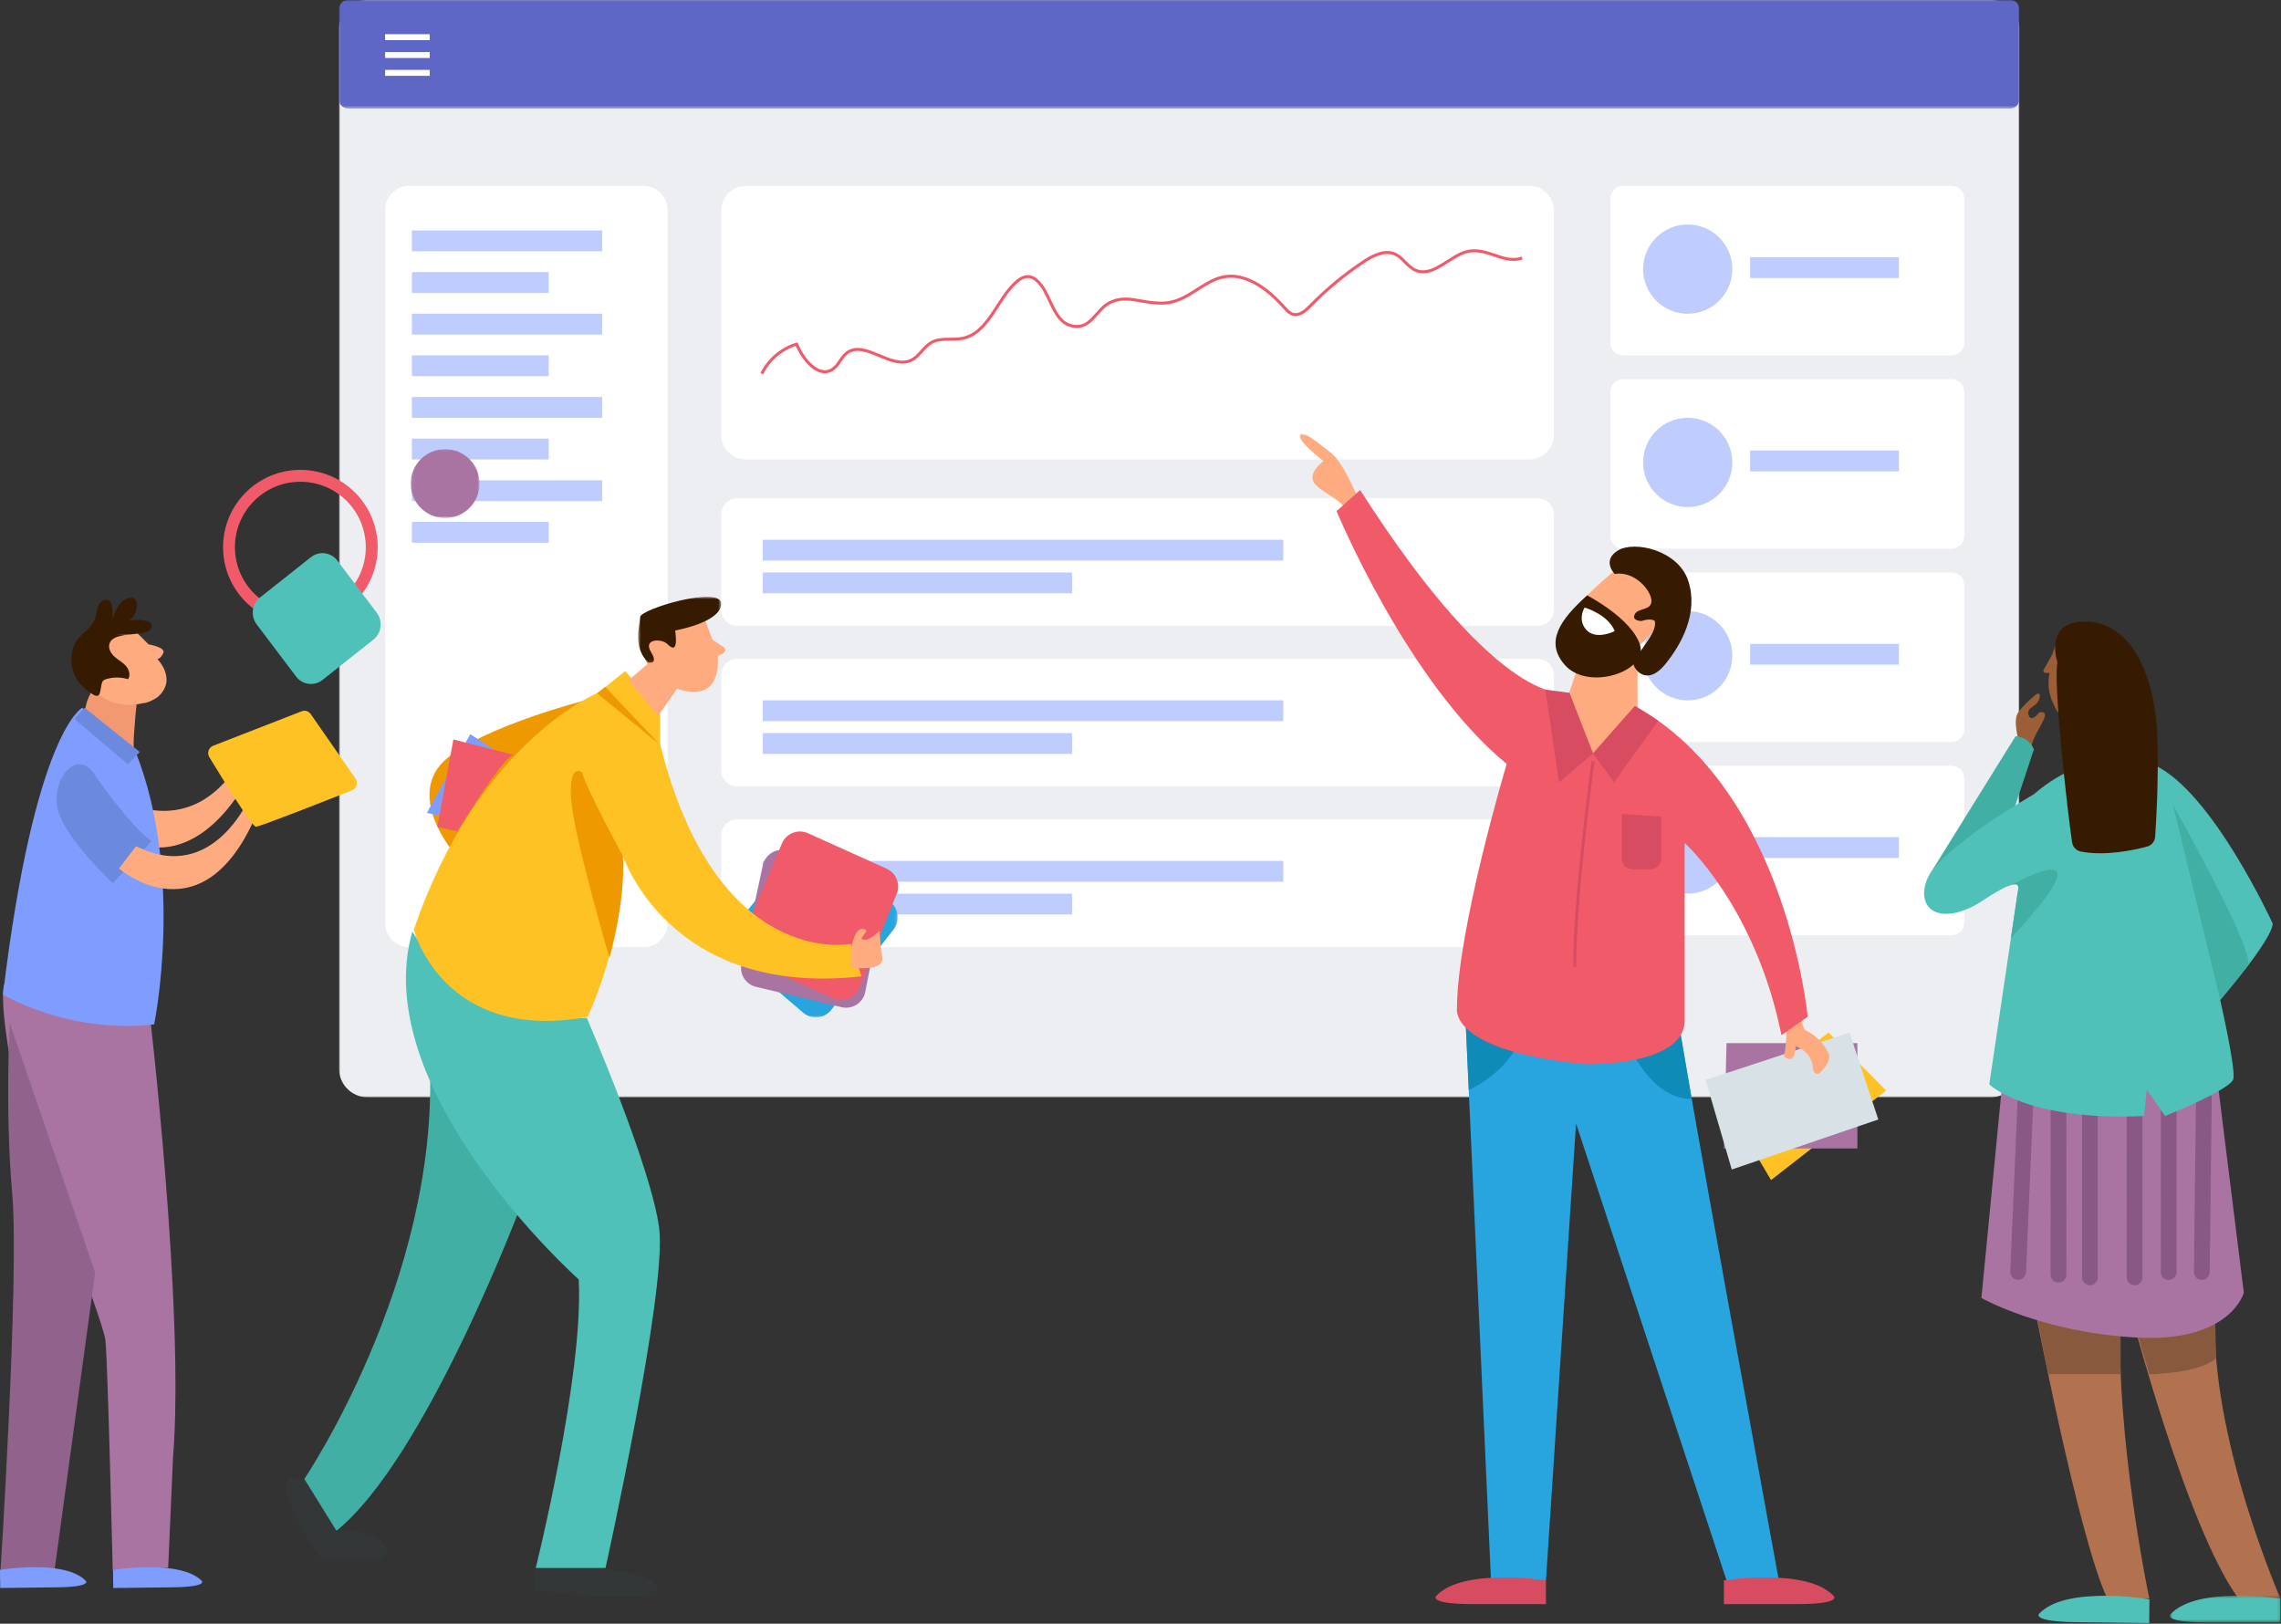 <svg fill="none" height="546" viewBox="0 0 767 546" width="767" xmlns="http://www.w3.org/2000/svg" xmlns:xlink="http://www.w3.org/1999/xlink"><rect x="0" y="0" width="767" height="546" fill="#333333" stroke="none"/><mask id="a" height="369" maskUnits="userSpaceOnUse" width="565" x="114" y="0"><path clip-rule="evenodd" d="m114 0h565v369h-565z" fill="#fff" fill-rule="evenodd"/></mask><mask id="b" height="37" maskUnits="userSpaceOnUse" width="565" x="114" y="0"><path clip-rule="evenodd" d="m114 0h565v36.5h-565z" fill="#fff" fill-rule="evenodd"/></mask><mask id="c" height="369" maskUnits="userSpaceOnUse" width="565" x="114" y="0"><path clip-rule="evenodd" d="m114 369h565v-369h-565z" fill="#fff" fill-rule="evenodd"/></mask><mask id="d" height="24" maskUnits="userSpaceOnUse" width="24" x="138" y="151"><path clip-rule="evenodd" d="m138.094 151.03h23.172v23.172h-23.172z" fill="#fff" fill-rule="evenodd"/></mask><mask id="e" height="27" maskUnits="userSpaceOnUse" width="21" x="437" y="145"><path clip-rule="evenodd" d="m437 145.886h20.356v25.979h-20.356z" fill="#fff" fill-rule="evenodd"/></mask><mask id="f" height="100" maskUnits="userSpaceOnUse" width="52" x="715" y="438"><path clip-rule="evenodd" d="m715.672 438.249h51.176v99.326h-51.176z" fill="#fff" fill-rule="evenodd"/></mask><mask id="g" height="10" maskUnits="userSpaceOnUse" width="38" x="729" y="536"><path clip-rule="evenodd" d="m729.609 536.57h37.239v8.987h-37.239z" fill="#fff" fill-rule="evenodd"/></mask><mask id="h" height="61" maskUnits="userSpaceOnUse" width="57" x="245" y="282"><path clip-rule="evenodd" d="m245.16 282.828h56.693v59.298h-56.693z" fill="#fff" fill-rule="evenodd"/></mask><mask id="i" height="23" maskUnits="userSpaceOnUse" width="29" x="214" y="200"><path clip-rule="evenodd" d="m214.558 200.684h27.931v22.186h-27.931z" fill="#fff" fill-rule="evenodd"/></mask><mask id="j" height="11" maskUnits="userSpaceOnUse" width="43" x="179" y="527"><path clip-rule="evenodd" d="m179.387 527.537h41.755v9.463h-41.755z" fill="#fff" fill-rule="evenodd"/></mask><mask id="k" height="28" maskUnits="userSpaceOnUse" width="35" x="96" y="497"><path clip-rule="evenodd" d="m96 497.036h34.059v27.669h-34.059z" fill="#fff" fill-rule="evenodd"/></mask><g mask="url(#a)"><path clip-rule="evenodd" d="m669.349 369h-545.697c-5.33 0-9.652-4.321-9.652-9.651v-349.698c0-5.33 4.322-9.651 9.652-9.651h545.697c5.33 0 9.651 4.321 9.651 9.651v349.698c0 5.33-4.321 9.651-9.651 9.651z" fill="#edeef2" fill-rule="evenodd"/></g><g mask="url(#b)"><path clip-rule="evenodd" d="m675.965 36.5h-558.93c-1.675 0-3.035-1.359-3.035-3.036v-30.428c0-1.677 1.36-3.036 3.035-3.036h558.93c1.676 0 3.035 1.359 3.035 3.036v30.428c0 1.677-1.359 3.036-3.035 3.036z" fill="#5e67c6" fill-rule="evenodd"/></g><g clip-rule="evenodd" fill-rule="evenodd"><path d="m516.928 210.5h-268.855c-3.078 0-5.573-2.495-5.573-5.572v-31.856c0-3.077 2.495-5.572 5.573-5.572h268.855c3.077 0 5.572 2.495 5.572 5.572v31.856c0 3.077-2.495 5.572-5.572 5.572z" fill="#fff"/><path d="m256.5 188.5h175v-7h-175z" fill="#beccfe"/><path d="m256.5 199.5h104v-7h-104z" fill="#beccfe"/><path d="m516.928 264.5h-268.855c-3.078 0-5.573-2.495-5.573-5.572v-31.856c0-3.077 2.495-5.572 5.573-5.572h268.855c3.077 0 5.572 2.495 5.572 5.572v31.856c0 3.077-2.495 5.572-5.572 5.572z" fill="#fff"/><path d="m256.5 242.5h175v-7h-175z" fill="#beccfe"/><path d="m256.5 253.5h104v-7h-104z" fill="#beccfe"/><path d="m516.928 318.5h-268.855c-3.078 0-5.573-2.495-5.573-5.572v-31.856c0-3.077 2.495-5.572 5.573-5.572h268.855c3.077 0 5.572 2.495 5.572 5.572v31.856c0 3.077-2.495 5.572-5.572 5.572z" fill="#fff"/><path d="m256.5 296.5h175v-7h-175z" fill="#beccfe"/><path d="m256.5 307.5h104v-7h-104z" fill="#beccfe"/><path d="m216.406 318.5h-78.813c-4.469 0-8.093-3.624-8.093-8.094v-239.812c0-4.47 3.624-8.094 8.093-8.094h78.813c4.47 0 8.094 3.624 8.094 8.094v239.812c0 4.47-3.624 8.094-8.094 8.094z" fill="#fff"/><path d="m656.226 119.5h-110.451c-2.361 0-4.275-1.914-4.275-4.275v-48.45c0-2.361 1.914-4.275 4.275-4.275h110.451c2.36 0 4.274 1.914 4.274 4.275v48.45c0 2.361-1.914 4.275-4.274 4.275z" fill="#fff"/><path d="m514.17 154.5h-263.34c-4.6 0-8.33-3.729-8.33-8.331v-75.338c0-4.602 3.73-8.331 8.33-8.331h263.34c4.601 0 8.33 3.729 8.33 8.331v75.338c0 4.602-3.729 8.331-8.33 8.331z" fill="#fff"/><path d="m138.5 84.5h64v-7h-64z" fill="#beccfe"/><path d="m588.5 93.5h50v-7h-50z" fill="#beccfe"/><path d="m138.5 112.5h64v-7h-64z" fill="#beccfe"/><path d="m138.5 140.5h64v-7h-64z" fill="#beccfe"/><path d="m138.5 154.5h46v-7h-46z" fill="#beccfe"/><path d="m138.5 168.5h64v-7h-64z" fill="#beccfe"/><path d="m138.5 182.5h46v-7h-46z" fill="#beccfe"/><path d="m138.5 98.5h46v-7h-46z" fill="#beccfe"/><path d="m138.5 126.5h46v-7h-46z" fill="#beccfe"/></g><path d="m256.158 125.652c2.321-4.727 6.668-8.416 11.71-9.936 2.149 5.234 7.342 11.561 12.081 8.47 2.018-1.316 2.81-3.941 4.701-5.431 6.026-4.745 14.962 5.717 21.842 2.329 2.713-1.335 4.122-4.497 6.771-5.953 3.078-1.692 6.912-.659 10.355-1.345 8.654-1.725 11.395-12.675 17.832-18.712 1.277-1.198 2.918-2.265 4.654-2.037 1.672.219 2.947 1.564 3.998 2.882 2.948 3.694 4.485 11.796 9.483 13.422 7.034 2.289 8.737-5.018 13.377-7.453 5.918-3.105 10.51.208 18.048.039 10.526-.236 15.547-11.779 26.91-8.453 5.577 1.633 10.126 5.668 14.002 9.998.806.901 1.659 1.864 2.82 2.2 2.222.644 4.307-1.221 5.923-2.876 5.426-5.56 11.445-10.538 17.924-14.824 3.147-2.083 7.092-4.06 10.531-2.503 2.641 1.196 4.133 4.176 6.773 5.371 5.124 2.319 10.141-3.055 15.226-5.456 7.916-3.737 13.705 3.781 20.691 1.369" stroke="#f05a69"/><path clip-rule="evenodd" d="m582.5 90.5c0 8.284-6.716 15-15 15s-15-6.716-15-15 6.716-15 15-15 15 6.716 15 15z" fill="#beccfe" fill-rule="evenodd"/><path clip-rule="evenodd" d="m656.226 184.5h-110.451c-2.361 0-4.275-1.914-4.275-4.275v-48.45c0-2.361 1.914-4.275 4.275-4.275h110.451c2.36 0 4.274 1.914 4.274 4.275v48.45c0 2.361-1.914 4.275-4.274 4.275z" fill="#fff" fill-rule="evenodd"/><path clip-rule="evenodd" d="m588.5 158.5h50v-7h-50z" fill="#beccfe" fill-rule="evenodd"/><path clip-rule="evenodd" d="m582.5 155.5c0 8.284-6.716 15-15 15s-15-6.716-15-15 6.716-15 15-15 15 6.716 15 15z" fill="#beccfe" fill-rule="evenodd"/><path clip-rule="evenodd" d="m656.226 249.5h-110.451c-2.361 0-4.275-1.914-4.275-4.275v-48.45c0-2.361 1.914-4.275 4.275-4.275h110.451c2.36 0 4.274 1.914 4.274 4.275v48.45c0 2.361-1.914 4.275-4.274 4.275z" fill="#fff" fill-rule="evenodd"/><path clip-rule="evenodd" d="m588.5 223.5h50v-7h-50z" fill="#beccfe" fill-rule="evenodd"/><path clip-rule="evenodd" d="m582.5 220.5c0 8.284-6.716 15-15 15s-15-6.716-15-15 6.716-15 15-15 15 6.716 15 15z" fill="#beccfe" fill-rule="evenodd"/><path clip-rule="evenodd" d="m656.226 314.5h-110.451c-2.361 0-4.275-1.914-4.275-4.274v-48.451c0-2.361 1.914-4.275 4.275-4.275h110.451c2.36 0 4.274 1.914 4.274 4.275v48.451c0 2.36-1.914 4.274-4.274 4.274z" fill="#fff" fill-rule="evenodd"/><path clip-rule="evenodd" d="m588.5 288.5h50v-7h-50z" fill="#beccfe" fill-rule="evenodd"/><path clip-rule="evenodd" d="m582.5 285.5c0 8.284-6.716 15-15 15s-15-6.716-15-15 6.716-15 15-15 15 6.716 15 15z" fill="#beccfe" fill-rule="evenodd"/><g clip-rule="evenodd" fill="#fff" fill-rule="evenodd" mask="url(#c)"><path d="m129.5 13.5h15v-2h-15z"/><path d="m129.5 19.5h15v-2h-15z"/><path d="m129.5 25.5h15v-2h-15z"/></g><path clip-rule="evenodd" d="m45.495 253c-4.061-3.363-9.37-4.942-13.578-8.126-.781-.59-1.528-1.243-2.078-2.047-.58-.849-1.839-1.337-1.839-1.337s.767-3.694 1.026-4.746c.502-2.047 1.566-3.911 2.616-5.744 2.559 1.224 5.233 2.209 7.977 2.944 1.734.463 6.38 2.204 6.38 2.204s-.626 5.857-.72 7.984c-.062 1.4-.867 7.972.215 8.868z" fill="#f29972" fill-rule="evenodd"/><path clip-rule="evenodd" d="m82 264.049s-15.438 29.455-39 18.515v-12.624s20.312 10.941 35.75-10.94z" fill="#ffab80" fill-rule="evenodd"/><path clip-rule="evenodd" d="m50.063 338.388s12.164 102.604 8.109 151.854l-1.622 36.938-18.651.82s-1.622-68.951-2.433-77.158c-.811-8.209-29.195-77.159-32.439-96.858-3.244-19.701-1.622-22.984-1.622-22.984s17.029 10.67 48.658 7.388z" fill="#a974a1" fill-rule="evenodd"/><path clip-rule="evenodd" d="m32 427.942-13.949 102.227-18.051.831s6.564-101.396 4.103-129.653c-2.462-28.258-.821-57.347-.821-57.347z" fill="#91638c" fill-rule="evenodd"/><path clip-rule="evenodd" d="m51.837 344.464s10.249-49.683-6.15-91.434l-18.039-15.03s-15.989 7.933-26.648 96.444c0 0 22.139 13.36 50.837 10.02z" fill="#7f9dff" fill-rule="evenodd"/><path clip-rule="evenodd" d="m47 252.87-4.033 4.13-17.967-15.244 3.447-3.756z" fill="#6c8add" fill-rule="evenodd"/><path clip-rule="evenodd" d="m32.243 261.145s12.233 17.51 18.757 21.68l-13.048 14.175s-17.126-15.843-18.757-25.849c-1.631-10.006 7.34-20.012 13.048-10.006z" fill="#6c8add" fill-rule="evenodd"/><path clip-rule="evenodd" d="m40 292.059s28.86 25.058 47-20.047l-2.474-5.012s-12.368 30.906-38.754 17.541z" fill="#ffab80" fill-rule="evenodd"/><path clip-rule="evenodd" d="m104.472 240.105 15.052 21.686c.968 1.394.399 3.345-1.159 3.963-8.353 3.315-30.987 12.246-32.327 12.246-1.318 0-11.601-16.716-15.652-23.386-.851-1.402-.238-3.244 1.27-3.831l29.809-11.611c1.093-.426 2.331-.042 3.007.933z" fill="#fec225" fill-rule="evenodd"/><path clip-rule="evenodd" d="m77 184c0 13.255 10.745 24 24 24 13.255 0 24-10.745 24-24s-10.745-24-24-24c-13.255 0-24 10.745-24 24z" fill-rule="evenodd" stroke="#f05a69" stroke-width="4"/><g mask="url(#d)"><path clip-rule="evenodd" d="m138.094 162.616c0 6.399 5.188 11.586 11.586 11.586 6.399 0 11.586-5.187 11.586-11.586s-5.187-11.586-11.586-11.586c-6.398 0-11.586 5.187-11.586 11.586z" fill="#a974a1" fill-rule="evenodd"/></g><path clip-rule="evenodd" d="m108.438 228.645 17.102-13.536c2.768-2.19 3.276-6.26 1.136-9.092l-13.228-17.501c-2.14-2.831-6.118-3.351-8.886-1.161l-17.103 13.536c-2.767 2.19-3.276 6.26-1.135 9.092l13.228 17.501c2.14 2.831 6.118 3.351 8.886 1.161z" fill="#50c1b9" fill-rule="evenodd"/><path clip-rule="evenodd" d="m45.983 212.718 3.963 3.96s5.944.99 4.954 2.97-1.982 1.98-1.982 1.98 6.936 6.93 0 12.868c0 0-2.971 1.98-4.954 1.98 0 0-13.871 3.96-19.815-9.898-5.946-13.86 12.879-20.789 17.834-13.86z" fill="#ffab80" fill-rule="evenodd"/><path clip-rule="evenodd" d="m38 527.906s22.659-3.653 29.851 3.71c0 0 2.154 2.007-9.907 2.15l-19.864.234z" fill="#7f9dff" fill-rule="evenodd"/><path clip-rule="evenodd" d="m0 527.906s21.904-3.653 28.856 3.71c0 0 2.083 2.007-9.576 2.149l-19.203.235z" fill="#7f9dff" fill-rule="evenodd"/><path clip-rule="evenodd" d="m39.175 213.46c2.994.088 5.996-.145 8.942-.695.749-.14 1.524-.314 2.122-.796.6-.482.963-1.362.638-2.068-.296-.64-1.022-.924-1.692-1.092-1.894-.475-3.895-.489-5.793-.043 1.877-1.271 2.916-3.728 2.54-6.003-.083-.51-.249-1.035-.63-1.372-.457-.404-1.127-.446-1.722-.344-3.215.55-4.812 4.222-5.861 7.39.213-1.478.209-2.988-.012-4.465-.097-.643-.252-1.316-.697-1.779-1.083-1.129-3.075-.213-3.804 1.183-.729 1.395-.724 3.068-1.224 4.566-1.213 3.634-5.165 5.181-6.814 8.548-1.921 3.92-1.42 9.052 1.105 12.56 1.265 1.758 3.011 3.254 4.832 4.378 2.734 1.69 2.45-.66 3.031-3.205.105-.463.222-.948.541-1.292.288-.312.701-.463 1.102-.582 2.365-.706 4.929-.687 7.285.053.937-1.341.339-3.291-.752-4.504-1.09-1.214-2.573-1.972-3.787-3.056-1.213-1.083-2.19-2.75-1.727-4.33.616-2.105 3.203-2.681 5.334-2.895" fill="#361b00" fill-rule="evenodd"/><path clip-rule="evenodd" d="m581.436 372.907 14.08 23.913 38.72-30.113-19.36-19.484z" fill="#fec225" fill-rule="evenodd"/><path clip-rule="evenodd" d="m580.556 350.766-.88 35.426h44.88v-35.426z" fill="#a974a1" fill-rule="evenodd"/><path clip-rule="evenodd" d="m573.516 363.165 8.8 30.112 49.28-16.827-9.68-29.227z" fill="#d8e1e5" fill-rule="evenodd"/><path clip-rule="evenodd" d="m600.796 344.566s0 6.2-.88 10.628c0 0 2.64 2.657 3.52-.886.88-3.542 0-2.657 0-2.657s6.16 1.772 6.16 7.971c0 0 .88 2.657 2.64.886s3.52-4.428 2.64-6.2c-.88-1.771-2.64-5.314-7.92-7.971-.88-.885-1.76-6.199-1.76-6.199z" fill="#ffab80" fill-rule="evenodd"/><path clip-rule="evenodd" d="m527.291 233.935 4.865-14.245 18.47-2.061.01 22.431-13.2 14.17-3.52-1.771z" fill="#ffab80" fill-rule="evenodd"/><path clip-rule="evenodd" d="m492.556 337.481 8.8 193.957h18.48l10.12-153.66 50.6 153.66h17.6s-29.92-162.959-34.32-191.3z" fill="#28a5de" fill-rule="evenodd"/><path clip-rule="evenodd" d="m519.836 531.438s-28.16-4.428-36.96 5.314c0 0-2.64 2.657 12.32 2.657h24.64z" fill="#d84c61" fill-rule="evenodd"/><path clip-rule="evenodd" d="m579.676 531.438s28.16-4.428 36.96 5.314c0 0 2.64 2.657-12.32 2.657h-24.64z" fill="#d84c61" fill-rule="evenodd"/><path clip-rule="evenodd" d="m493.874 366.511s19.345-7.955 20.014-28.235l-21.332-.795z" fill="#0f8bb7" fill-rule="evenodd"/><path clip-rule="evenodd" d="m542.928 339.359s8.058 30.338 25.924 30.172l-5.015-29.393z" fill="#0f8bb7" fill-rule="evenodd"/><g mask="url(#e)"><path clip-rule="evenodd" d="m457.356 169.207s-5.28-13.284-9.68-16.827-7.04-5.314-7.04-5.314-4.4-2.657-3.52 0 7.92 7.971 7.92 7.971-6.16 4.428-2.64 7.971c3.52 3.542 7.92 4.428 10.56 8.856z" fill="#ffab80" fill-rule="evenodd"/></g><path clip-rule="evenodd" d="m449.436 171.864s23.76 57.568 57.2 85.023c0 0-16.72 55.796-16.72 82.365 0 0-2.64 14.171 43.12 18.599 0 0 32.56.886 33.44-14.17v-60.225s23.76 21.256 32.56 64.653l8.8-6.2s-7.04-76.166-58.08-104.506l-14.08 15.941-8.8-20.37s-22 6.2-69.52-68.195z" fill="#f05a69" fill-rule="evenodd"/><path clip-rule="evenodd" d="m519.638 231.907 4.599 31.18 11.44-9.742-7.92-20.37z" fill="#d84c61" fill-rule="evenodd"/><path clip-rule="evenodd" d="m549.756 237.403-14.08 15.941 7.04 9.742 14.875-20.724z" fill="#d84c61" fill-rule="evenodd"/><path clip-rule="evenodd" d="m545.356 273.714v15.051c0 1.96 1.579 3.548 3.526 3.548h6.149c1.947 0 3.525-1.588 3.525-3.548v-14.165z" fill="#d84c61" fill-rule="evenodd"/><path d="m535.676 256.001s-6.16 44.283-6.16 69.081" stroke="#d84c61"/><path clip-rule="evenodd" d="m542.956 191.875s-12.354 10.172-14.601 14.694c-2.246 4.522-5.616 18.085 12.354 16.955 0 0 11.232-3.391 19.095-16.955 0 0 0-18.085-16.848-14.694z" fill="#ffab80" fill-rule="evenodd"/><path clip-rule="evenodd" d="m533.685 200.208s15.065 7.788 17.783 16.682c2.719 8.895-17.498 15.677-25.359 6.635-6.616-7.61-1.694-14.983 7.576-23.317z" fill="#361b00" fill-rule="evenodd"/><path clip-rule="evenodd" d="m532.848 204.308s7.862 2.261 10.108 7.913c0 0-6.994 3.572-10.108-1.13-2.246-3.391 0-6.783 0-6.783z" fill="#fff" fill-rule="evenodd"/><path clip-rule="evenodd" d="m542.956 193.005s-4.492-4.521 1.123-7.913c5.615-3.391 20.216 0 23.586 10.173 3.57 10.778-2.247 21.477-7.861 28.259-5.616 6.783-9.735 2.394-10.484.067-.748-2.328 8.237-10.24 7.113-14.761 0 0-1.123-1.13-4.492 0 0 0-3.369 0-2.247-2.261 1.124-2.261 5.616-1.13 5.616-4.522 0-3.391-5.616-10.172-12.354-9.042z" fill="#361b00" fill-rule="evenodd"/><path clip-rule="evenodd" d="m683.907 438.249s15 78.929 24.706 99.326h14.118s-11.471-54.097-9.706-96.666z" fill="#b2724f" fill-rule="evenodd"/><g mask="url(#f)"><path clip-rule="evenodd" d="m715.672 438.249s19.412 75.381 37.059 99.326h14.117s-23.823-54.097-22.058-96.666z" fill="#b2724f" fill-rule="evenodd"/></g><path clip-rule="evenodd" d="m683.907 437.362 4.795 24.727h24.397l-.074-21.18z" fill="#89593e" fill-rule="evenodd"/><path clip-rule="evenodd" d="m722.731 462.089s16.678-.108 22.457-5.323l-.398-15.857-29.118-2.66z" fill="#89593e" fill-rule="evenodd"/><path clip-rule="evenodd" d="m722.772 537.807s-28.179-4.785-37.121 4.859c0 0-2.679 2.628 12.319 2.814l24.704.308z" fill="#50c1b9" fill-rule="evenodd"/><g mask="url(#g)"><path clip-rule="evenodd" d="m766.848 537.575s-28.235-4.434-37.058 5.321c0 0-2.647 2.661 12.353 2.661h24.705z" fill="#50c1b9" fill-rule="evenodd"/></g><path clip-rule="evenodd" d="m678.613 249.351c0-1.773-1.765-7.094 0-9.755 1.765-2.66 6.177-6.208 6.177-6.208s1.764-.887.882 1.774c-.882 2.66-4.412 2.66-3.529 5.321.882 2.66 3.529-.887 3.529-.887s2.647-.887 1.765 1.774c-.883 2.66-4.412 7.095-4.412 10.642z" fill="#9b5e37" fill-rule="evenodd"/><path clip-rule="evenodd" d="m648.728 294.257 29.003-46.679s4.411 0 6.176 4.434l-12.353 37.247z" fill="#41afa4" fill-rule="evenodd"/><path clip-rule="evenodd" d="m673.319 363.754-7.059 72.721s20.294 11.529 52.059 13.303c31.765 1.773 36.176-15.077 36.176-15.077l-8.823-70.947s-35.294-7.095-72.353 0z" fill="#a974a1" fill-rule="evenodd"/><path clip-rule="evenodd" d="m678.498 430.379c-1.462-.063-2.594-1.305-2.532-2.772l2.533-59.364 5.289.227-2.533 59.365c-.062 1.467-1.297 2.607-2.757 2.544z" fill="#895884" fill-rule="evenodd"/><path clip-rule="evenodd" d="m692.172 431.296c-1.462 0-2.647-1.191-2.647-2.66l.008-59.419 5.294.001-.008 59.419c0 1.468-1.185 2.66-2.647 2.659z" fill="#895884" fill-rule="evenodd"/><path clip-rule="evenodd" d="m702.761 432.183c-1.462 0-2.647-1.191-2.647-2.661l.008-59.418 5.294.001-.008 59.418c0 1.469-1.186 2.661-2.647 2.66z" fill="#895884" fill-rule="evenodd"/><path clip-rule="evenodd" d="m717.761 432.183c-1.462 0-2.647-1.191-2.647-2.661l.007-59.418 5.295.001-.008 59.418c0 1.469-1.186 2.661-2.647 2.66z" fill="#895884" fill-rule="evenodd"/><path clip-rule="evenodd" d="m729.231 430.409c-1.462 0-2.647-1.191-2.647-2.66l.008-59.419 5.294.001-.008 59.419c0 1.468-1.186 2.66-2.647 2.659z" fill="#895884" fill-rule="evenodd"/><path clip-rule="evenodd" d="m740.343 430.408c-1.463-.018-2.633-1.223-2.617-2.692l.696-59.414 5.294.062-.696 59.414c-.016 1.47-1.216 2.647-2.677 2.63z" fill="#895884" fill-rule="evenodd"/><path clip-rule="evenodd" d="m678.613 299.015-9.706 65.626s12.353 12.416 52.059 10.642l.882-8.868 6.177 8.868s22.059-8.868 22.941-12.416c.882-3.547-4.412-26.605-4.412-26.605s17.647-20.397 17.647-25.718c0 0-20.294-44.342-39.706-53.211 0 0-20.294-7.981-40.588 9.755 0 0-32.647 18.624-36.176 29.266-3.53 10.642 6.176 15.076 19.412 6.208 13.235-8.868 11.47-3.547 11.47-3.547z" fill="#50c1b9" fill-rule="evenodd"/><path clip-rule="evenodd" d="m746.554 336.262-15.882-65.626s26.199 46.367 25.452 53.78z" fill="#41afa4" fill-rule="evenodd"/><path clip-rule="evenodd" d="m676.568 297.548c-1.096.494 14.398-8.289 15.28-3.855.882 4.435-15.672 21.806-15.672 21.806l2.202-14.892s1.439-4.526-1.81-3.059z" fill="#41afa4" fill-rule="evenodd"/><path clip-rule="evenodd" d="m692.151 239.719s-4.715-6.331-2.95-13.425h-1.343c-.58 0-.946-.632-.656-1.138l2.882-5.07s2.359-9.592 9.12-10.117" fill="#9b5e37" fill-rule="evenodd"/><path clip-rule="evenodd" d="m691.848 222.746s-4.853-13.746 9.265-13.746 23.382 15.52 24.265 38.578c.593 15.481-.493 29.974-.69 33.748-.084 1.588-1.169 2.937-2.699 3.348-4.455 1.195-14.059 3.275-22.284 1.677-1.521-.297-2.701-1.504-2.94-3.044-1.557-10.018-6.447-54.407-4.917-60.561z" fill="#361b00" fill-rule="evenodd"/><g mask="url(#h)"><path clip-rule="evenodd" d="m300.464 312.539-20.951 27.042c-2.294 2.964-6.578 3.406-9.422.973l-22.614-19.332c-2.721-2.327-3.098-6.416-.85-9.208l21.53-26.738c2.328-2.891 6.566-3.278 9.372-.855l22.033 19.029c2.663 2.301 3.061 6.303.902 9.089z" fill="#28a5de" fill-rule="evenodd"/></g><path clip-rule="evenodd" d="m297.475 300.417-6.537 33.185c-.717 3.636-4.331 5.948-7.951 5.086l-28.78-6.85c-3.462-.824-5.63-4.25-4.879-7.715l7.189-33.178c.777-3.589 4.376-5.83 7.957-4.959l28.129 6.844c3.399.827 5.545 4.169 4.872 7.587z" fill="#a974a1" fill-rule="evenodd"/><path clip-rule="evenodd" d="m301.534 300.514-12.593 31.571c-1.38 3.459-5.368 5.077-8.778 3.559l-27.091-12.061c-3.26-1.451-4.761-5.234-3.379-8.518l13.234-31.442c1.431-3.4 5.392-4.953 8.761-3.433l26.45 11.935c3.197 1.442 4.692 5.137 3.396 8.389z" fill="#f05a69" fill-rule="evenodd"/><path clip-rule="evenodd" d="m197.239 235.381s-42.12 10.712-50.318 23.334c-8.199 12.623 6.376 28.852 6.376 28.852l40.084-40.573z" fill="#ef9900" fill-rule="evenodd"/><path clip-rule="evenodd" d="m176.111 402.929s-32.466 87.382-63.127 111.958l-10.822-17.294s45.09-66.447 42.386-139.265z" fill="#41afa4" fill-rule="evenodd"/><path clip-rule="evenodd" d="m197.29 342.242s21.649 49.885 24.356 70.746c2.705 20.861-18.041 114.282-18.041 114.282h-23.453s16.236-65.305 14.433-97.049c0 0-71.262-63.49-55.927-117.003 0 0 18.041 32.652 58.632 29.024z" fill="#50c1b9" fill-rule="evenodd"/><path clip-rule="evenodd" d="m197.587 341.944s12.64-26.347 11.738-54.512c0 0 15.347 48.153 80.35 40.884l-3.611-10.902s-45.141 9.085-64.1-67.233v-10.902l-11.737-13.628-9.028 7.268s-40.394 16.144-62.062 79.741c0 0 9.901 38.194 58.45 29.284z" fill="#fec225" fill-rule="evenodd"/><path clip-rule="evenodd" d="m169.068 254.184c-.911-.913-10.941-7.305-10.941-7.305l-14.589 26.479 8.206 1.826z" fill="#7f9dff" fill-rule="evenodd"/><path clip-rule="evenodd" d="m172.59 253.836-20.129-5.188-5.401 29.379 6.724 1.579s14.64-24.259 18.806-25.77z" fill="#f05a69" fill-rule="evenodd"/><path clip-rule="evenodd" d="m203.506 230.958 18.383 19.459-21.128-17.284z" fill="#ef9900" fill-rule="evenodd"/><path clip-rule="evenodd" d="m221.339 240.688 6.373-9.143s14.567 6.4 13.657-10.971l1.905-.958c.774-.388.842-1.47.122-1.952l-3.847-2.576-2.732-7.315s-7.283-4.571-15.478 1.829c-8.194 6.401-3.642 13.714-3.642 13.714l-6.372 5.486z" fill="#ffab80" fill-rule="evenodd"/><g mask="url(#i)"><path clip-rule="evenodd" d="m227.047 212.012s15.442-2.696 15.442-8.988c0-6.291-27.25 1.798-27.25 4.494 0 2.697-2.724 9.886 2.726 15.279 0 0 3.633.899.907-3.595-2.724-4.493 3.633-4.493 5.45-2.696 1.816 1.798 3.633 2.696 2.725-4.494z" fill="#361b00" fill-rule="evenodd"/></g><path clip-rule="evenodd" d="m209.46 287.943s-12.807-23.651-13.722-28.199c0 0-4.574-3.639-3.66 9.097.916 12.735 12.867 53.222 12.867 53.222s5.43-18.656 4.515-34.12z" fill="#ef9900" fill-rule="evenodd"/><g mask="url(#j)"><path clip-rule="evenodd" d="m179.387 527.537v7.097s41.755 5.323 41.755 0-17.246-7.097-17.246-7.097z" fill="#343738" fill-rule="evenodd"/></g><g mask="url(#k)"><path clip-rule="evenodd" d="m102.339 497.328s-7.156-1.825-6.262 3.65c.647 3.959 6.439 14.6 9.597 20.187 1.239 2.195 3.532 3.54 6.015 3.54h15.696s5.367-1.825.894-6.388c-4.472-4.563-15.206-3.65-15.206-3.65z" fill="#343738" fill-rule="evenodd"/></g><path clip-rule="evenodd" d="m286.154 325.319s11.392 1.765 10.516-3.532c-.877-5.296-.877-8.828-.877-8.828s-4.382 4.414-6.134 2.649l1.752-2.649s-3.505-3.531-5.257 6.18z" fill="#ffab80" fill-rule="evenodd"/></svg>